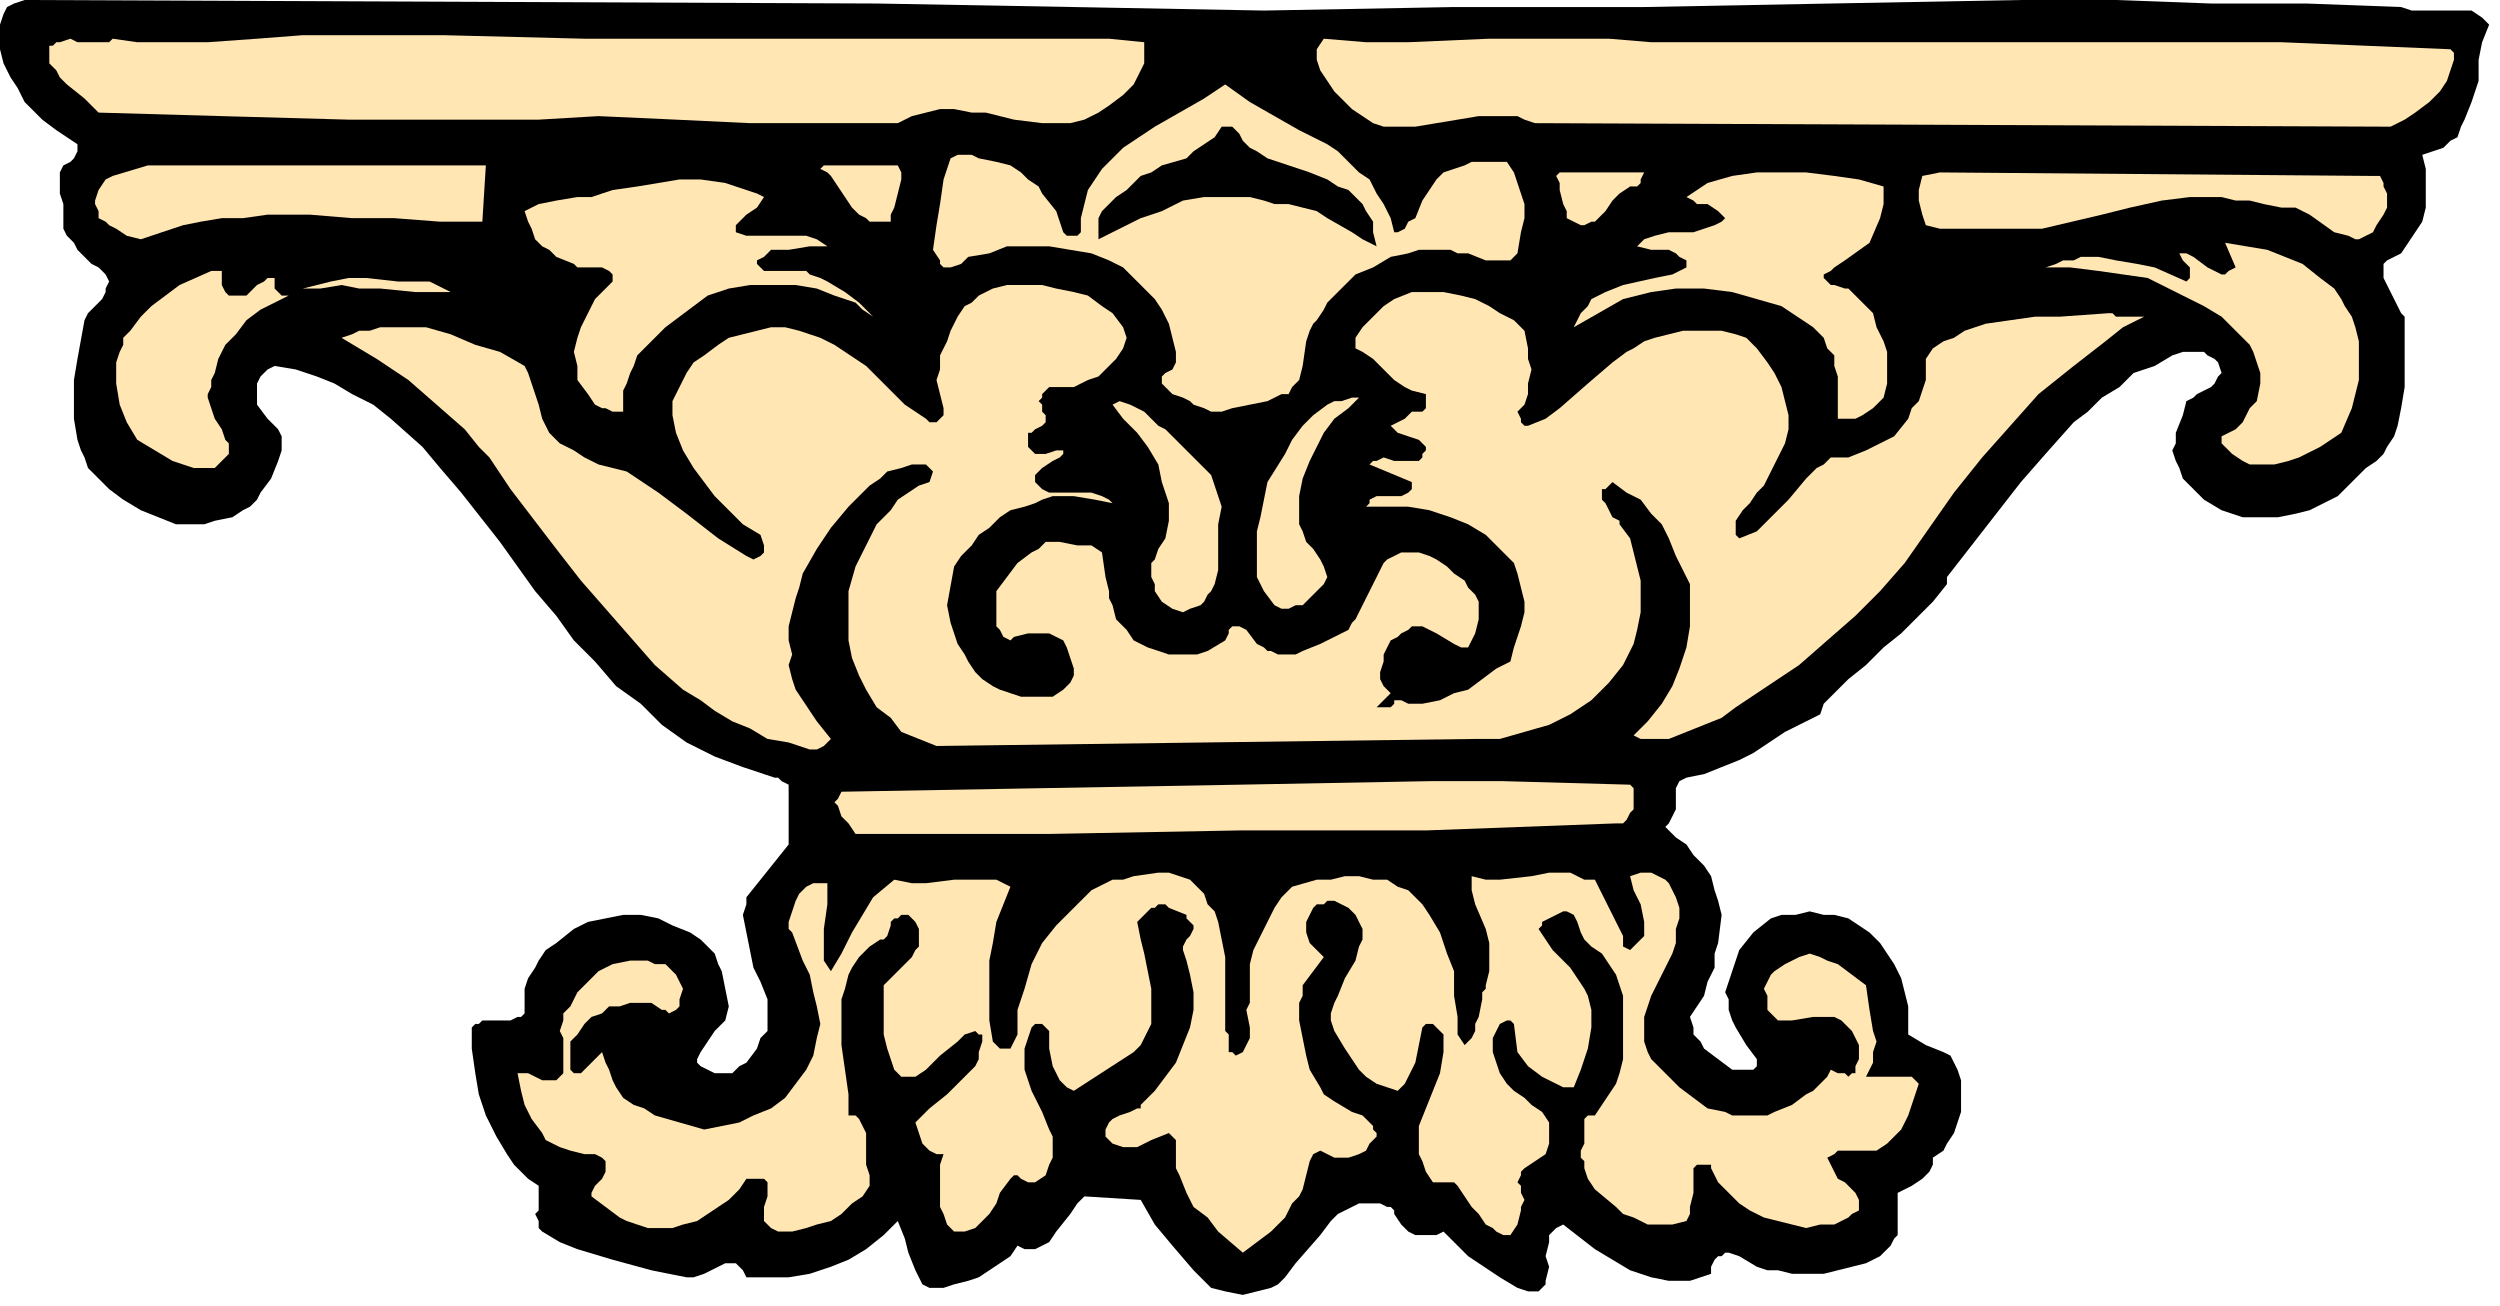 <?xml version="1.0" encoding="UTF-8" standalone="no"?>
<svg
   xmlns:dc="http://purl.org/dc/elements/1.1/"
   xmlns:cc="http://creativecommons.org/ns#"
   xmlns:rdf="http://www.w3.org/1999/02/22-rdf-syntax-ns#"
   xmlns:svg="http://www.w3.org/2000/svg"
   xmlns="http://www.w3.org/2000/svg"
   xmlns:sodipodi="http://sodipodi.sourceforge.net/DTD/sodipodi-0.dtd"
   xmlns:inkscape="http://www.inkscape.org/namespaces/inkscape"
   version="1.0"
   width="150.283mm"
   height="78.493mm"
   id="svg46"
   sodipodi:docname="AG000253.WMF">
  <sodipodi:namedview
     pagecolor="#ffffff"
     bordercolor="#666666"
     borderopacity="1"
     objecttolerance="10"
     gridtolerance="10"
     guidetolerance="10"
     inkscape:pageopacity="0"
     inkscape:pageshadow="2"
     inkscape:window-width="640"
     inkscape:window-height="480"
     id="namedview48" />
  <defs
     id="defs6">
    <clipPath
       clipPathUnits="userSpaceOnUse"
       id="clipWmfPath1">
      <path
         d="M 0,0 L 567.933,0 L 567.933,296.6 L 0,296.6 z"
         id="path2" />
    </clipPath>
    <pattern
       id="WMFhbasepattern"
       patternUnits="userSpaceOnUse"
       width="6"
       height="6"
       x="0"
       y="0" />
  </defs>
  <path
     style="fill:#000000;fill-rule:nonzero;fill-opacity:1;stroke:none;"
     clip-path="url(#clipWmfPath1)"
     d="  M 199.177,0.799   L 243.971,1.599   L 287.166,2.398   L 330.361,1.599   L 373.556,1.599   L 415.951,0.799   L 459.146,0   L 480.744,0   L 502.341,0.799   L 523.938,0.799   L 545.536,1.599   L 547.936,2.398   L 550.335,2.398   L 555.935,2.398   L 559.134,2.398   L 561.534,2.398   L 563.934,3.997   L 564.734,4.797   L 565.534,5.596   L 563.934,9.594   L 563.134,13.591   L 563.134,18.388   L 561.534,23.184   L 559.934,27.182   L 559.134,28.781   L 558.334,31.179   L 556.735,31.978   L 555.135,33.577   L 552.735,34.377   L 550.335,35.176   L 551.135,38.374   L 551.135,41.572   L 551.135,43.97   L 551.135,47.168   L 550.335,50.366   L 548.736,52.764   L 547.136,55.163   L 545.536,57.561   L 543.936,58.361   L 542.336,59.16   L 541.536,59.96   L 541.536,60.759   L 541.536,62.358   L 541.536,63.157   L 542.336,64.756   L 544.736,69.553   L 545.536,71.152   L 546.336,71.951   L 546.336,73.55   L 546.336,78.347   L 546.336,82.344   L 546.336,87.941   L 545.536,92.737   L 544.736,96.735   L 543.936,99.133   L 542.336,101.532   L 541.536,103.13   L 539.937,104.729   L 537.537,106.328   L 535.937,107.927   L 533.537,110.326   L 531.138,112.724   L 527.938,114.323   L 524.738,115.922   L 521.539,116.721   L 517.539,117.521   L 513.54,117.521   L 509.54,117.521   L 504.741,115.922   L 500.741,113.523   L 499.141,111.925   L 497.542,110.326   L 495.942,108.727   L 495.142,106.328   L 494.342,104.729   L 493.542,102.331   L 494.342,100.732   L 494.342,98.334   L 495.942,94.336   L 496.742,91.139   L 498.341,90.339   L 499.141,89.54   L 502.341,87.941   L 503.141,87.141   L 503.941,85.542   L 504.741,84.743   L 504.741,84.743   L 503.941,82.344   L 503.141,81.545   L 501.541,80.746   L 500.741,79.946   L 499.141,79.946   L 495.942,79.946   L 493.542,80.746   L 489.543,83.144   L 484.743,84.743   L 481.543,87.941   L 477.544,90.339   L 474.344,93.537   L 471.145,95.935   L 464.745,103.13   L 459.146,109.526   L 453.547,116.721   L 442.348,131.112   L 442.348,132.711   L 439.148,136.708   L 435.149,140.705   L 431.949,143.903   L 427.95,147.101   L 423.95,151.098   L 419.951,154.296   L 418.351,155.895   L 415.951,158.293   L 414.351,159.892   L 413.551,162.291   L 405.552,166.288   L 398.353,171.085   L 395.154,172.684   L 391.154,174.282   L 387.155,175.881   L 383.155,176.681   L 381.555,177.48   L 380.755,179.079   L 380.755,180.678   L 380.755,182.277   L 380.755,183.876   L 379.955,185.475   L 379.155,187.074   L 378.356,187.873   L 380.755,190.272   L 383.155,191.871   L 384.755,194.269   L 387.155,196.667   L 388.754,199.066   L 389.554,202.264   L 390.354,204.662   L 391.154,207.86   L 390.354,214.256   L 389.554,216.654   L 389.554,219.852   L 387.954,223.05   L 387.155,226.247   L 385.555,228.646   L 383.955,231.044   L 384.755,233.443   L 384.755,235.042   L 386.355,236.64   L 387.155,238.239   L 390.354,240.638   L 393.554,243.036   L 395.154,243.036   L 396.753,243.036   L 397.553,243.036   L 398.353,243.036   L 399.153,242.237   L 399.153,240.638   L 396.753,237.44   L 394.354,233.443   L 393.554,231.844   L 392.754,229.445   L 392.754,227.047   L 391.954,225.448   L 392.754,223.05   L 393.554,220.651   L 394.354,218.253   L 395.154,215.854   L 398.353,211.857   L 402.353,208.659   L 404.752,207.86   L 407.952,207.86   L 411.152,207.06   L 414.351,207.86   L 416.751,207.86   L 419.951,208.659   L 422.35,210.258   L 424.75,211.857   L 427.15,214.256   L 428.75,216.654   L 430.349,219.052   L 431.949,222.25   L 432.749,225.448   L 433.549,228.646   L 433.549,231.844   L 433.549,235.042   L 437.549,237.44   L 441.548,239.039   L 443.148,239.838   L 443.948,241.437   L 444.748,243.036   L 445.548,245.435   L 445.548,250.231   L 445.548,252.63   L 444.748,255.028   L 443.948,257.426   L 442.348,259.825   L 441.548,261.424   L 439.148,263.023   L 439.148,264.622   L 438.349,266.22   L 437.549,267.02   L 436.749,267.819   L 434.349,269.418   L 431.149,271.017   L 431.149,277.413   L 431.149,280.611   L 430.349,281.41   L 429.55,283.009   L 427.15,285.408   L 423.95,287.006   L 420.751,287.806   L 417.551,288.605   L 414.351,289.405   L 410.352,289.405   L 407.152,289.405   L 403.953,288.605   L 403.153,288.605   L 401.553,288.605   L 399.153,287.806   L 395.154,285.408   L 392.754,284.608   L 391.954,284.608   L 391.154,285.408   L 390.354,285.408   L 389.554,286.207   L 388.754,287.806   L 388.754,289.405   L 386.355,290.204   L 383.955,291.004   L 381.555,291.004   L 379.155,291.004   L 375.156,290.204   L 370.357,288.605   L 366.357,286.207   L 362.357,283.809   L 355.158,278.212   L 353.558,279.012   L 352.759,279.811   L 351.959,280.611   L 351.959,282.21   L 351.159,285.408   L 351.959,287.806   L 351.159,291.004   L 351.159,291.803   L 350.359,292.603   L 349.559,293.402   L 348.759,293.402   L 347.159,293.402   L 344.76,292.603   L 340.76,290.204   L 335.961,287.006   L 333.561,285.408   L 331.961,283.809   L 329.561,281.41   L 327.962,279.811   L 326.362,280.611   L 323.962,280.611   L 321.562,280.611   L 319.962,279.811   L 319.163,279.012   L 318.363,278.212   L 316.763,275.814   L 316.763,275.015   L 315.963,274.215   L 315.163,274.215   L 313.563,273.416   L 311.163,273.416   L 308.764,273.416   L 307.164,274.215   L 305.564,275.015   L 303.964,275.814   L 302.365,277.413   L 299.965,280.611   L 294.365,287.006   L 291.966,290.204   L 290.366,291.803   L 290.366,291.803   L 288.766,292.603   L 285.566,293.402   L 282.367,294.202   L 278.367,293.402   L 275.168,292.603   L 271.168,288.605   L 266.369,283.009   L 262.369,278.212   L 259.17,272.616   L 246.371,271.817   L 244.771,273.416   L 243.171,275.814   L 239.972,279.811   L 238.372,282.21   L 236.772,283.009   L 235.172,283.809   L 234.372,283.809   L 232.773,283.809   L 231.173,283.009   L 229.573,285.408   L 227.173,287.006   L 224.774,288.605   L 222.374,290.204   L 219.974,291.004   L 216.775,291.803   L 214.375,292.603   L 211.175,292.603   L 209.575,291.803   L 207.976,288.605   L 206.376,284.608   L 205.576,281.41   L 203.976,277.413   L 200.776,280.611   L 196.777,283.809   L 192.777,286.207   L 188.778,287.806   L 183.978,289.405   L 179.179,290.204   L 174.38,290.204   L 169.58,290.204   L 168.78,288.605   L 167.98,287.806   L 167.18,287.006   L 166.38,287.006   L 164.781,287.006   L 163.181,287.806   L 159.981,289.405   L 157.582,290.204   L 157.582,290.204   L 155.982,290.204   L 147.983,288.605   L 139.184,286.207   L 131.185,283.809   L 127.185,282.21   L 123.186,279.811   L 122.386,279.012   L 122.386,277.413   L 121.586,275.814   L 122.386,275.015   L 122.386,271.817   L 122.386,271.017   L 122.386,269.418   L 119.986,267.819   L 118.386,266.22   L 116.786,264.622   L 115.186,262.223   L 112.787,258.226   L 110.387,253.429   L 108.787,248.632   L 107.987,243.836   L 107.187,238.239   L 107.187,233.443   L 107.987,232.643   L 108.787,232.643   L 109.587,231.844   L 110.387,231.844   L 111.987,231.844   L 114.387,231.844   L 115.986,231.844   L 117.586,231.044   L 118.386,231.044   L 119.186,230.245   L 119.186,228.646   L 119.186,227.047   L 119.186,224.649   L 119.986,222.25   L 121.586,219.852   L 122.386,218.253   L 123.985,215.854   L 126.385,214.256   L 130.385,211.058   L 133.584,209.459   L 137.584,208.659   L 141.583,207.86   L 145.583,207.86   L 149.582,208.659   L 152.782,210.258   L 156.782,211.857   L 159.181,213.456   L 160.781,215.055   L 162.381,216.654   L 163.181,219.052   L 163.981,220.651   L 164.781,224.649   L 165.581,228.646   L 164.781,231.844   L 162.381,234.242   L 159.181,239.039   L 158.381,240.638   L 158.381,241.437   L 159.181,242.237   L 159.181,242.237   L 160.781,243.036   L 162.381,243.836   L 164.781,243.836   L 166.38,243.836   L 167.98,242.237   L 169.58,241.437   L 171.98,238.239   L 172.78,235.841   L 174.38,234.242   L 174.38,232.643   L 174.38,231.044   L 174.38,227.047   L 172.78,223.05   L 171.18,219.852   L 170.38,215.854   L 169.58,211.857   L 168.78,207.86   L 169.58,205.461   L 169.58,203.863   L 179.179,191.871   L 179.179,189.472   L 179.179,187.873   L 179.179,183.077   L 179.179,180.678   L 179.179,178.28   L 177.579,177.48   L 176.779,176.681   L 175.979,176.681   L 168.78,174.282   L 162.381,171.884   L 159.181,170.285   L 155.982,168.686   L 150.382,164.689   L 145.583,159.892   L 139.984,155.895   L 135.184,150.299   L 130.385,145.502   L 126.385,139.906   L 121.586,134.309   L 113.587,123.117   L 104.788,111.925   L 99.988,106.328   L 95.989,101.532   L 88.79,95.136   L 84.79,91.938   L 79.991,89.54   L 75.991,87.141   L 71.992,85.542   L 67.192,83.943   L 62.393,83.144   L 60.793,83.943   L 59.993,84.743   L 59.193,85.542   L 58.393,87.141   L 58.393,89.54   L 58.393,91.938   L 60.793,95.136   L 61.593,95.935   L 63.193,97.534   L 63.992,99.133   L 63.992,100.732   L 63.992,102.331   L 63.193,104.729   L 61.593,108.727   L 59.193,111.925   L 58.393,113.523   L 56.793,115.122   L 55.194,115.922   L 52.794,117.521   L 48.794,118.32   L 46.395,119.12   L 44.795,119.12   L 42.395,119.12   L 39.995,119.12   L 35.996,117.521   L 31.996,115.922   L 27.997,113.523   L 24.797,111.125   L 21.597,107.927   L 19.998,106.328   L 19.198,103.93   L 18.398,102.331   L 17.598,99.933   L 16.798,95.136   L 16.798,91.139   L 16.798,86.342   L 17.598,81.545   L 19.198,72.751   L 19.998,71.152   L 20.798,70.353   L 23.197,67.954   L 23.997,66.355   L 23.997,65.556   L 24.797,63.957   L 23.997,62.358   L 22.397,60.759   L 20.798,59.96   L 19.198,58.361   L 17.598,56.762   L 16.798,55.163   L 15.198,53.564   L 14.398,51.965   L 14.398,49.567   L 14.398,47.968   L 14.398,46.369   L 13.598,43.97   L 13.598,42.371   L 13.598,40.773   L 13.598,39.174   L 14.398,37.575   L 15.998,36.775   L 16.798,35.976   L 17.598,34.377   L 17.598,32.778   L 15.198,31.179   L 12.798,29.58   L 9.599,27.182   L 7.999,25.583   L 5.599,23.184   L 4,19.987   L 2.4,17.588   L 0.8,14.39   L 0,11.192   L 0,7.195   L 0,5.596   L 0.8,3.198   L 1.6,1.599   L 3.2,0.799   L 5.599,0   L 199.177,0.799  z "
     id="path8" />
  <path
     style="fill:#ffe6b3;fill-rule:nonzero;fill-opacity:1;stroke:none;"
     clip-path="url(#clipWmfPath1)"
     d="  M 195.177,8.794   L 203.176,8.794   L 211.175,8.794   L 227.173,8.794   L 243.971,8.794   L 251.97,8.794   L 259.969,9.594   L 259.969,11.192   L 259.969,12.791   L 259.969,14.39   L 259.17,15.989   L 258.37,17.588   L 257.57,19.187   L 255.17,21.585   L 251.97,23.984   L 249.571,25.583   L 246.371,27.182   L 243.171,27.981   L 239.972,27.981   L 236.772,27.981   L 230.373,27.182   L 223.974,25.583   L 220.774,25.583   L 216.775,24.783   L 213.575,24.783   L 210.375,25.583   L 207.176,26.382   L 203.976,27.981   L 195.177,27.981   L 187.178,27.981   L 170.38,27.981   L 153.582,27.182   L 135.984,26.382   L 122.386,27.182   L 107.987,27.182   L 93.589,27.182   L 79.191,27.182   L 50.394,26.382   L 22.397,25.583   L 20.798,23.984   L 19.198,22.385   L 15.198,19.187   L 13.598,17.588   L 12.798,15.989   L 11.199,14.39   L 11.199,11.992   L 11.199,10.393   L 11.999,10.393   L 12.798,9.594   L 13.598,9.594   L 15.998,8.794   L 17.598,9.594   L 21.597,9.594   L 23.997,9.594   L 23.997,9.594   L 24.797,9.594   L 25.597,8.794   L 31.196,9.594   L 35.996,9.594   L 41.595,9.594   L 47.194,9.594   L 58.393,8.794   L 68.792,7.995   L 100.788,7.995   L 132.784,8.794   L 163.181,8.794   L 195.177,8.794  z "
     id="path10" />
  <path
     style="fill:#ffe6b3;fill-rule:nonzero;fill-opacity:1;stroke:none;"
     clip-path="url(#clipWmfPath1)"
     d="  M 480.744,9.594   L 499.141,9.594   L 518.339,9.594   L 537.537,10.393   L 556.735,11.192   L 557.535,11.992   L 557.535,13.591   L 556.735,15.989   L 555.935,18.388   L 554.335,20.786   L 551.935,23.184   L 548.736,25.583   L 546.336,27.182   L 543.136,28.781   L 348.759,27.981   L 346.359,27.182   L 344.76,26.382   L 342.36,26.382   L 339.96,26.382   L 335.961,26.382   L 331.161,27.182   L 326.362,27.981   L 321.562,28.781   L 316.763,28.781   L 314.363,28.781   L 311.963,27.981   L 307.164,24.783   L 304.764,22.385   L 303.164,20.786   L 301.565,18.388   L 299.965,15.989   L 299.165,13.591   L 299.165,11.992   L 299.165,11.192   L 300.765,8.794   L 310.364,9.594   L 319.962,9.594   L 338.36,8.794   L 347.159,8.794   L 356.758,8.794   L 365.557,8.794   L 375.156,9.594   L 480.744,9.594  z "
     id="path12" />
  <path
     style="fill:#ffe6b3;fill-rule:nonzero;fill-opacity:1;stroke:none;"
     clip-path="url(#clipWmfPath1)"
     d="  M 316.763,52.764   L 317.563,52.764   L 319.163,51.965   L 319.962,50.366   L 321.562,49.567   L 323.162,45.569   L 324.762,43.171   L 326.362,40.773   L 327.962,39.174   L 330.361,38.374   L 332.761,37.575   L 334.361,36.775   L 336.76,36.775   L 339.16,36.775   L 342.36,36.775   L 343.96,39.174   L 344.76,41.572   L 345.559,43.97   L 346.359,46.369   L 346.359,49.567   L 345.559,52.764   L 344.76,57.561   L 343.16,59.16   L 341.56,59.16   L 339.16,59.16   L 337.56,59.16   L 333.561,57.561   L 331.161,57.561   L 329.561,56.762   L 324.762,56.762   L 322.362,56.762   L 319.962,57.561   L 315.963,58.361   L 311.963,60.759   L 307.964,62.358   L 304.764,65.556   L 301.565,68.754   L 300.765,70.353   L 299.165,72.751   L 298.365,73.55   L 297.565,75.149   L 296.765,77.548   L 295.965,83.144   L 295.165,86.342   L 294.365,87.141   L 293.566,87.941   L 292.766,89.54   L 291.166,89.54   L 289.566,90.339   L 287.966,91.139   L 283.967,91.938   L 279.967,92.737   L 277.567,93.537   L 275.168,93.537   L 273.568,92.737   L 271.168,91.938   L 270.368,91.139   L 268.768,90.339   L 266.369,89.54   L 264.769,87.941   L 263.969,87.141   L 263.969,85.542   L 264.769,84.743   L 266.369,83.943   L 267.169,82.344   L 267.169,79.946   L 266.369,76.748   L 265.569,73.55   L 263.969,70.353   L 262.369,67.954   L 259.969,65.556   L 257.57,63.157   L 255.17,60.759   L 251.97,59.16   L 247.971,57.561   L 243.171,56.762   L 238.372,55.962   L 233.573,55.962   L 228.773,55.962   L 224.774,57.561   L 219.974,58.361   L 218.374,59.96   L 215.975,60.759   L 215.175,60.759   L 214.375,60.759   L 213.575,59.96   L 213.575,59.16   L 211.975,56.762   L 212.775,51.165   L 213.575,46.369   L 214.375,40.773   L 215.975,35.976   L 217.574,35.176   L 219.174,35.176   L 220.774,35.176   L 222.374,35.976   L 226.373,36.775   L 229.573,37.575   L 231.973,39.174   L 233.573,40.773   L 235.972,42.371   L 236.772,43.97   L 239.972,47.968   L 241.572,52.764   L 242.372,53.564   L 243.171,53.564   L 244.771,53.564   L 245.571,52.764   L 245.571,49.567   L 246.371,46.369   L 247.171,43.171   L 248.771,40.773   L 250.371,38.374   L 252.77,35.976   L 255.17,33.577   L 257.57,31.978   L 262.369,28.781   L 267.969,25.583   L 273.568,22.385   L 278.367,19.187   L 283.967,23.184   L 289.566,26.382   L 295.165,29.58   L 301.565,32.778   L 303.964,34.377   L 306.364,36.775   L 308.764,39.174   L 311.163,40.773   L 312.763,43.97   L 314.363,46.369   L 315.963,49.567   L 316.763,52.764  z "
     id="path14" />
  <path
     style="fill:#000000;fill-rule:nonzero;fill-opacity:1;stroke:none;"
     clip-path="url(#clipWmfPath1)"
     d="  M 283.967,33.577   L 285.566,34.377   L 287.966,35.976   L 292.766,37.575   L 297.565,39.174   L 301.565,40.773   L 303.964,42.371   L 306.364,43.171   L 307.964,44.77   L 309.564,46.369   L 310.364,47.968   L 311.963,50.366   L 311.963,52.764   L 312.763,55.962   L 309.564,54.363   L 307.164,52.764   L 301.565,49.567   L 299.165,47.968   L 295.965,47.168   L 292.766,46.369   L 291.166,46.369   L 289.566,46.369   L 287.166,45.569   L 283.967,44.77   L 281.567,44.77   L 279.167,44.77   L 273.568,44.77   L 268.768,45.569   L 263.969,47.968   L 259.17,49.567   L 254.37,51.965   L 249.571,54.363   L 249.571,53.564   L 249.571,51.965   L 249.571,51.165   L 249.571,49.567   L 250.371,47.968   L 251.97,46.369   L 253.57,44.77   L 255.97,43.171   L 259.17,39.973   L 261.569,39.174   L 263.969,37.575   L 269.568,35.976   L 271.168,34.377   L 273.568,32.778   L 275.968,31.179   L 277.567,28.781   L 279.167,28.781   L 279.967,28.781   L 280.767,29.58   L 281.567,30.38   L 282.367,31.978   L 283.167,32.778   L 283.967,33.577  z "
     id="path16" />
  <path
     style="fill:#ffe6b3;fill-rule:nonzero;fill-opacity:1;stroke:none;"
     clip-path="url(#clipWmfPath1)"
     d="  M 109.587,50.366   L 99.988,50.366   L 89.589,49.567   L 79.991,49.567   L 70.392,48.767   L 60.793,48.767   L 55.194,49.567   L 50.394,49.567   L 45.595,50.366   L 41.595,51.165   L 36.796,52.764   L 31.996,54.363   L 28.797,53.564   L 26.397,51.965   L 24.797,51.165   L 23.997,50.366   L 22.397,49.567   L 22.397,47.968   L 21.597,46.369   L 21.597,45.569   L 22.397,43.171   L 23.997,40.773   L 25.597,39.973   L 33.596,37.575   L 110.387,37.575   L 109.587,50.366  z "
     id="path18" />
  <path
     style="fill:#ffe6b3;fill-rule:nonzero;fill-opacity:1;stroke:none;"
     clip-path="url(#clipWmfPath1)"
     d="  M 203.976,37.575   L 204.776,39.174   L 204.776,40.773   L 203.976,43.97   L 203.176,47.168   L 202.376,48.767   L 202.376,50.366   L 200.776,50.366   L 199.977,50.366   L 198.377,50.366   L 197.577,50.366   L 196.777,49.567   L 195.177,48.767   L 193.577,47.168   L 190.378,42.371   L 188.778,39.973   L 187.978,39.174   L 186.378,38.374   L 187.178,37.575   L 203.976,37.575  z "
     id="path20" />
  <path
     style="fill:#ffe6b3;fill-rule:nonzero;fill-opacity:1;stroke:none;"
     clip-path="url(#clipWmfPath1)"
     d="  M 427.95,42.371   L 427.95,43.97   L 427.95,46.369   L 427.15,49.567   L 424.75,55.163   L 419.151,59.16   L 416.751,60.759   L 415.951,61.558   L 414.351,62.358   L 414.351,63.157   L 415.151,63.957   L 415.951,64.756   L 416.751,64.756   L 419.151,65.556   L 419.951,65.556   L 420.751,66.355   L 423.15,68.754   L 425.55,71.152   L 426.35,74.35   L 427.95,77.548   L 428.75,79.946   L 428.75,83.943   L 428.75,87.141   L 427.95,90.339   L 425.55,92.737   L 423.15,94.336   L 421.551,95.136   L 420.751,95.136   L 419.151,95.136   L 417.551,95.136   L 417.551,90.339   L 417.551,85.542   L 416.751,83.144   L 416.751,80.746   L 415.151,79.147   L 414.351,76.748   L 411.952,74.35   L 409.552,72.751   L 404.752,69.553   L 399.153,67.954   L 393.554,66.355   L 387.155,65.556   L 383.955,65.556   L 380.755,65.556   L 375.156,66.355   L 368.757,67.954   L 357.558,74.35   L 358.358,72.751   L 359.158,71.152   L 360.758,69.553   L 361.558,67.954   L 364.757,66.355   L 368.757,64.756   L 375.956,63.157   L 379.955,62.358   L 381.555,61.558   L 383.155,60.759   L 383.155,59.16   L 381.555,58.361   L 380.755,57.561   L 379.155,56.762   L 375.156,56.762   L 371.956,55.962   L 372.756,55.163   L 373.556,54.363   L 375.956,53.564   L 379.155,52.764   L 381.555,52.764   L 384.755,52.764   L 387.155,51.965   L 389.554,51.165   L 391.154,50.366   L 391.954,49.567   L 391.154,48.767   L 390.354,47.968   L 387.954,46.369   L 385.555,46.369   L 384.755,45.569   L 383.155,44.77   L 385.555,43.171   L 387.954,41.572   L 393.554,39.973   L 399.153,39.174   L 404.752,39.174   L 410.352,39.174   L 416.751,39.973   L 422.35,40.773   L 427.95,42.371  z "
     id="path22" />
  <path
     style="fill:#ffe6b3;fill-rule:nonzero;fill-opacity:1;stroke:none;"
     clip-path="url(#clipWmfPath1)"
     d="  M 539.137,39.973   L 540.737,39.973   L 541.536,41.572   L 541.536,42.371   L 542.336,43.97   L 542.336,44.77   L 542.336,46.369   L 542.336,47.168   L 541.536,48.767   L 539.937,51.165   L 539.137,52.764   L 537.537,53.564   L 535.937,54.363   L 535.137,54.363   L 533.537,53.564   L 530.338,52.764   L 524.738,48.767   L 523.139,47.968   L 521.539,47.168   L 519.939,47.168   L 519.139,47.168   L 518.339,47.168   L 514.34,46.369   L 511.14,45.569   L 507.94,45.569   L 504.741,44.77   L 497.542,44.77   L 491.142,45.569   L 483.943,47.168   L 477.544,48.767   L 463.946,51.965   L 457.546,51.965   L 451.147,51.965   L 443.948,51.965   L 440.748,51.965   L 437.549,51.165   L 436.749,48.767   L 435.949,45.569   L 435.949,43.171   L 436.749,39.973   L 440.748,39.174   L 539.137,39.973  z "
     id="path24" />
  <path
     style="fill:#ffe6b3;fill-rule:nonzero;fill-opacity:1;stroke:none;"
     clip-path="url(#clipWmfPath1)"
     d="  M 373.556,39.174   L 372.756,40.773   L 372.756,41.572   L 371.956,42.371   L 370.357,42.371   L 367.957,43.97   L 367.157,44.77   L 367.157,44.77   L 366.357,45.569   L 364.757,47.968   L 363.157,49.567   L 362.357,50.366   L 361.558,50.366   L 359.958,51.165   L 359.158,51.165   L 357.558,50.366   L 355.958,49.567   L 355.958,47.968   L 355.158,46.369   L 354.358,43.171   L 354.358,41.572   L 353.558,39.973   L 354.358,39.174   L 373.556,39.174  z "
     id="path26" />
  <path
     style="fill:#ffe6b3;fill-rule:nonzero;fill-opacity:1;stroke:none;"
     clip-path="url(#clipWmfPath1)"
     d="  M 173.58,44.77   L 171.98,47.168   L 169.58,48.767   L 167.98,50.366   L 167.18,51.165   L 167.18,51.965   L 167.18,52.764   L 169.58,53.564   L 171.98,53.564   L 177.579,53.564   L 180.779,53.564   L 183.179,53.564   L 185.578,54.363   L 187.978,55.962   L 183.978,55.962   L 179.179,56.762   L 176.779,56.762   L 175.179,56.762   L 173.58,58.361   L 171.98,59.16   L 171.98,59.96   L 172.78,60.759   L 173.58,61.558   L 175.179,61.558   L 177.579,61.558   L 180.779,61.558   L 182.379,61.558   L 183.179,61.558   L 183.978,62.358   L 186.378,63.157   L 187.978,63.957   L 191.977,66.355   L 195.177,68.754   L 198.377,71.951   L 195.977,70.353   L 194.377,68.754   L 189.578,67.155   L 185.578,65.556   L 180.779,64.756   L 175.179,64.756   L 170.38,64.756   L 165.581,65.556   L 160.781,67.155   L 157.582,69.553   L 154.382,71.951   L 151.182,74.35   L 147.983,77.548   L 144.783,80.746   L 143.983,83.144   L 143.183,84.743   L 142.383,87.141   L 141.583,88.74   L 141.583,91.139   L 141.583,93.537   L 139.184,93.537   L 137.584,92.737   L 136.784,92.737   L 135.184,91.938   L 133.584,89.54   L 131.185,86.342   L 131.185,83.144   L 130.385,79.946   L 131.185,76.748   L 131.985,74.35   L 133.584,71.152   L 135.184,67.954   L 137.584,65.556   L 139.184,63.957   L 139.184,62.358   L 138.384,61.558   L 136.784,60.759   L 135.984,60.759   L 132.784,60.759   L 131.185,60.759   L 131.185,60.759   L 130.385,59.96   L 126.385,58.361   L 124.785,56.762   L 123.186,55.962   L 121.586,54.363   L 120.786,51.965   L 119.986,50.366   L 119.186,47.968   L 120.786,47.168   L 122.386,46.369   L 126.385,45.569   L 131.185,44.77   L 134.384,44.77   L 139.184,43.171   L 144.783,42.371   L 149.582,41.572   L 154.382,40.773   L 159.181,40.773   L 164.781,41.572   L 167.18,42.371   L 169.58,43.171   L 171.98,43.97   L 173.58,44.77  z "
     id="path28" />
  <path
     style="fill:#ffe6b3;fill-rule:nonzero;fill-opacity:1;stroke:none;"
     clip-path="url(#clipWmfPath1)"
     d="  M 535.137,74.35   L 535.937,77.548   L 535.937,79.946   L 535.937,83.144   L 535.937,86.342   L 535.137,89.54   L 534.337,92.737   L 531.938,98.334   L 527.138,101.532   L 522.339,103.93   L 519.939,104.729   L 516.739,105.529   L 514.34,105.529   L 511.14,105.529   L 509.54,104.729   L 507.14,103.13   L 506.341,102.331   L 505.541,101.532   L 504.741,100.732   L 504.741,99.133   L 507.94,97.534   L 509.54,95.935   L 510.34,94.336   L 511.14,92.737   L 512.74,91.139   L 513.54,87.141   L 513.54,84.743   L 512.74,82.344   L 511.94,79.946   L 511.14,78.347   L 509.54,76.748   L 507.94,75.149   L 506.341,73.55   L 504.741,71.951   L 500.741,69.553   L 495.942,67.155   L 487.943,63.157   L 476.744,61.558   L 470.345,60.759   L 464.745,60.759   L 467.145,59.96   L 468.745,59.16   L 471.145,59.16   L 472.745,58.361   L 476.744,58.361   L 480.744,59.16   L 485.543,59.96   L 489.543,60.759   L 496.742,63.957   L 497.542,63.157   L 497.542,62.358   L 497.542,61.558   L 497.542,60.759   L 496.742,59.96   L 495.942,59.16   L 495.142,57.561   L 495.942,57.561   L 496.742,57.561   L 498.341,58.361   L 501.541,60.759   L 503.141,61.558   L 504.741,62.358   L 505.541,62.358   L 506.341,61.558   L 507.94,60.759   L 505.541,55.163   L 510.34,55.962   L 515.14,56.762   L 519.139,58.361   L 523.139,59.96   L 527.138,63.157   L 530.338,65.556   L 531.938,67.954   L 532.737,69.553   L 534.337,71.951   L 535.137,74.35  z "
     id="path30" />
  <path
     style="fill:#ffe6b3;fill-rule:nonzero;fill-opacity:1;stroke:none;"
     clip-path="url(#clipWmfPath1)"
     d="  M 50.394,61.558   L 50.394,63.157   L 50.394,64.756   L 51.194,66.355   L 51.994,67.155   L 52.794,67.155   L 54.394,67.155   L 55.993,67.155   L 56.793,66.355   L 57.593,65.556   L 58.393,64.756   L 59.993,63.957   L 60.793,63.157   L 62.393,63.157   L 62.393,64.756   L 62.393,65.556   L 63.193,66.355   L 63.992,67.155   L 65.592,67.155   L 62.393,68.754   L 59.193,70.353   L 55.993,72.751   L 53.594,75.949   L 51.194,78.347   L 49.594,81.545   L 48.794,84.743   L 47.994,86.342   L 47.994,87.941   L 47.194,89.54   L 47.194,90.339   L 47.994,92.737   L 48.794,95.136   L 50.394,97.534   L 51.194,99.933   L 51.994,100.732   L 51.994,101.532   L 51.994,103.13   L 51.194,103.93   L 48.794,106.328   L 46.395,106.328   L 43.995,106.328   L 41.595,105.529   L 39.195,104.729   L 35.196,102.331   L 31.196,99.933   L 28.797,95.935   L 27.197,91.938   L 26.397,87.141   L 26.397,84.743   L 26.397,82.344   L 27.197,79.946   L 27.997,78.347   L 27.997,76.748   L 29.597,75.149   L 31.996,71.951   L 34.396,69.553   L 37.596,67.155   L 40.795,64.756   L 47.994,61.558   L 50.394,61.558  z "
     id="path32" />
  <path
     style="fill:#ffe6b3;fill-rule:nonzero;fill-opacity:1;stroke:none;"
     clip-path="url(#clipWmfPath1)"
     d="  M 102.388,66.355   L 98.388,66.355   L 94.389,66.355   L 86.39,65.556   L 81.59,65.556   L 77.591,64.756   L 72.791,65.556   L 68.792,65.556   L 71.992,64.756   L 75.191,63.957   L 79.191,63.157   L 83.19,63.157   L 90.389,63.957   L 97.589,63.957   L 102.388,66.355  z "
     id="path34" />
  <path
     style="fill:#ffe6b3;fill-rule:nonzero;fill-opacity:1;stroke:none;"
     clip-path="url(#clipWmfPath1)"
     d="  M 255.97,76.748   L 255.17,79.147   L 253.57,81.545   L 251.171,83.943   L 249.571,85.542   L 247.171,86.342   L 243.971,87.941   L 241.572,87.941   L 238.372,87.941   L 237.572,88.74   L 236.772,89.54   L 236.772,90.339   L 235.972,91.139   L 236.772,91.938   L 236.772,93.537   L 237.572,94.336   L 237.572,95.935   L 236.772,96.735   L 235.172,97.534   L 234.372,98.334   L 233.573,98.334   L 233.573,99.933   L 233.573,101.532   L 234.372,102.331   L 235.172,103.13   L 235.972,103.13   L 237.572,103.13   L 239.972,102.331   L 241.572,102.331   L 241.572,103.13   L 240.772,103.93   L 239.172,104.729   L 236.772,106.328   L 235.972,107.128   L 235.172,107.927   L 235.172,109.526   L 235.972,110.326   L 236.772,111.125   L 238.372,111.925   L 239.172,111.925   L 239.972,111.925   L 243.171,111.925   L 245.571,111.925   L 247.971,111.925   L 250.371,112.724   L 251.97,113.523   L 252.77,114.323   L 248.771,113.523   L 243.971,112.724   L 241.572,112.724   L 239.172,112.724   L 236.772,113.523   L 235.172,114.323   L 232.773,115.122   L 229.573,115.922   L 227.173,117.521   L 224.774,119.919   L 222.374,121.518   L 220.774,123.916   L 218.374,126.315   L 216.775,128.713   L 215.175,137.507   L 215.975,141.505   L 217.574,146.301   L 219.174,148.7   L 219.974,150.299   L 221.574,152.697   L 223.174,154.296   L 225.574,155.895   L 227.173,156.694   L 229.573,157.494   L 231.973,158.293   L 234.372,158.293   L 236.772,158.293   L 239.172,158.293   L 241.572,156.694   L 242.372,155.895   L 243.171,155.095   L 243.971,153.496   L 243.971,151.898   L 243.171,149.499   L 242.372,147.101   L 241.572,145.502   L 239.972,144.702   L 238.372,143.903   L 236.772,143.903   L 233.573,143.903   L 230.373,144.702   L 229.573,145.502   L 227.973,144.702   L 227.173,143.103   L 226.373,142.304   L 226.373,140.705   L 226.373,137.507   L 226.373,134.309   L 228.773,131.112   L 231.173,127.914   L 234.372,125.515   L 235.972,124.716   L 237.572,123.117   L 240.772,123.117   L 244.771,123.916   L 247.971,123.916   L 250.371,125.515   L 251.171,131.112   L 251.97,134.309   L 251.97,135.908   L 252.77,137.507   L 253.57,140.705   L 255.97,143.103   L 257.57,145.502   L 259.17,146.301   L 260.769,147.101   L 263.169,147.9   L 265.569,148.7   L 267.169,148.7   L 269.568,148.7   L 271.968,148.7   L 274.368,147.9   L 278.367,145.502   L 279.167,143.903   L 279.167,143.103   L 279.967,142.304   L 280.767,142.304   L 280.767,142.304   L 281.567,142.304   L 283.167,143.103   L 285.566,146.301   L 287.166,147.101   L 287.966,147.9   L 288.766,147.9   L 290.366,148.7   L 292.766,148.7   L 294.365,148.7   L 295.965,147.9   L 299.965,146.301   L 303.164,144.702   L 304.764,143.903   L 306.364,143.103   L 307.164,141.505   L 307.964,140.705   L 309.564,137.507   L 311.163,134.309   L 312.763,131.112   L 314.363,127.914   L 315.163,127.114   L 316.763,126.315   L 318.363,125.515   L 319.962,125.515   L 322.362,125.515   L 324.762,126.315   L 326.362,127.114   L 328.761,128.713   L 330.361,130.312   L 332.761,131.911   L 333.561,133.51   L 335.161,135.109   L 335.961,136.708   L 335.961,138.307   L 335.961,139.906   L 335.961,140.705   L 335.161,143.903   L 333.561,147.101   L 332.761,147.101   L 331.961,147.101   L 330.361,146.301   L 326.362,143.903   L 324.762,143.103   L 323.162,142.304   L 320.762,142.304   L 319.962,143.103   L 318.363,143.903   L 317.563,144.702   L 315.963,145.502   L 314.363,148.7   L 314.363,150.299   L 313.563,152.697   L 313.563,154.296   L 314.363,155.895   L 315.963,157.494   L 312.763,160.692   L 313.563,160.692   L 315.163,160.692   L 315.963,160.692   L 316.763,159.892   L 316.763,159.093   L 318.363,159.093   L 319.962,159.892   L 323.162,159.892   L 327.162,159.093   L 330.361,157.494   L 333.561,156.694   L 336.76,154.296   L 339.96,151.898   L 343.16,150.299   L 343.96,147.101   L 344.76,144.702   L 345.559,142.304   L 346.359,139.106   L 346.359,136.708   L 345.559,133.51   L 344.76,130.312   L 343.96,127.914   L 342.36,126.315   L 340.76,124.716   L 337.56,121.518   L 333.561,119.12   L 329.561,117.521   L 324.762,115.922   L 319.962,115.122   L 315.163,115.122   L 310.364,115.122   L 311.163,114.323   L 311.163,113.523   L 312.763,112.724   L 314.363,112.724   L 316.763,112.724   L 318.363,112.724   L 319.962,111.925   L 320.762,111.125   L 320.762,110.326   L 320.762,109.526   L 311.163,105.529   L 311.963,104.729   L 312.763,104.729   L 314.363,103.93   L 316.763,104.729   L 319.163,104.729   L 320.762,104.729   L 322.362,104.729   L 323.162,103.93   L 323.162,103.13   L 323.962,102.331   L 323.962,101.532   L 323.162,100.732   L 322.362,99.933   L 319.962,99.133   L 317.563,98.334   L 315.963,96.735   L 317.563,95.935   L 319.163,95.136   L 320.762,93.537   L 321.562,93.537   L 322.362,93.537   L 323.162,93.537   L 323.962,92.737   L 323.962,91.938   L 323.962,90.339   L 323.962,89.54   L 320.762,88.74   L 319.163,87.941   L 316.763,86.342   L 315.163,84.743   L 311.963,81.545   L 309.564,79.946   L 307.964,79.147   L 307.964,76.748   L 309.564,74.35   L 311.163,72.751   L 312.763,71.152   L 314.363,69.553   L 316.763,67.954   L 320.762,66.355   L 324.762,66.355   L 327.962,66.355   L 331.961,67.155   L 335.161,67.954   L 338.36,69.553   L 340.76,71.152   L 343.96,72.751   L 346.359,75.149   L 347.159,79.147   L 347.159,81.545   L 347.959,83.943   L 347.159,87.141   L 347.159,89.54   L 346.359,91.938   L 344.76,93.537   L 345.559,95.136   L 345.559,95.935   L 346.359,96.735   L 347.159,96.735   L 351.159,95.136   L 354.358,92.737   L 360.758,87.141   L 366.357,82.344   L 369.557,79.946   L 371.156,79.147   L 373.556,77.548   L 375.956,76.748   L 379.155,75.949   L 382.355,75.149   L 385.555,75.149   L 387.954,75.149   L 391.154,75.149   L 394.354,75.949   L 396.753,76.748   L 399.153,79.147   L 401.553,82.344   L 403.153,84.743   L 404.752,87.941   L 405.552,91.139   L 406.352,94.336   L 406.352,97.534   L 405.552,100.732   L 403.153,105.529   L 400.753,110.326   L 399.153,111.925   L 397.553,114.323   L 395.954,115.922   L 394.354,118.32   L 394.354,119.12   L 394.354,120.719   L 394.354,121.518   L 395.154,122.318   L 399.153,120.719   L 401.553,118.32   L 403.953,115.922   L 406.352,113.523   L 410.352,108.727   L 412.752,106.328   L 414.351,105.529   L 415.951,103.93   L 419.951,103.93   L 423.95,102.331   L 427.15,100.732   L 430.349,99.133   L 433.549,95.136   L 434.349,92.737   L 435.949,91.139   L 436.749,88.74   L 437.549,86.342   L 437.549,83.943   L 437.549,81.545   L 439.148,79.147   L 441.548,77.548   L 443.948,76.748   L 446.348,75.149   L 448.747,74.35   L 451.147,73.55   L 456.746,72.751   L 462.346,71.951   L 467.945,71.951   L 479.144,71.152   L 479.944,71.152   L 480.744,71.951   L 483.143,71.951   L 484.743,71.951   L 485.543,71.951   L 487.143,71.951   L 482.343,74.35   L 478.344,77.548   L 471.145,83.144   L 463.146,89.54   L 456.746,96.735   L 450.347,103.93   L 443.948,111.925   L 438.349,119.919   L 432.749,127.914   L 427.15,134.309   L 421.551,139.906   L 415.151,145.502   L 408.752,151.098   L 401.553,155.895   L 394.354,160.692   L 391.154,163.09   L 387.155,164.689   L 379.155,167.887   L 375.156,167.887   L 372.756,167.887   L 371.156,167.087   L 374.356,163.889   L 377.556,159.892   L 379.955,155.895   L 381.555,151.898   L 383.155,147.101   L 383.955,142.304   L 383.955,137.507   L 383.955,132.711   L 380.755,126.315   L 379.155,122.318   L 377.556,119.12   L 375.156,116.721   L 372.756,113.523   L 369.557,111.925   L 366.357,109.526   L 365.557,110.326   L 364.757,111.125   L 363.957,111.125   L 363.957,111.925   L 363.957,113.523   L 364.757,114.323   L 366.357,117.521   L 367.957,118.32   L 367.957,119.12   L 370.357,122.318   L 371.156,125.515   L 371.956,128.713   L 372.756,131.911   L 372.756,135.908   L 372.756,139.106   L 371.956,143.103   L 371.156,146.301   L 368.757,151.098   L 365.557,155.095   L 361.558,159.093   L 356.758,162.291   L 351.959,164.689   L 346.359,166.288   L 340.76,167.887   L 335.161,167.887   L 212.775,169.486   L 208.775,167.887   L 204.776,166.288   L 202.376,163.09   L 199.177,160.692   L 196.777,156.694   L 195.177,153.496   L 193.577,149.499   L 192.777,145.502   L 192.777,143.103   L 192.777,139.906   L 192.777,136.708   L 192.777,134.309   L 194.377,128.713   L 196.777,123.916   L 199.177,119.12   L 202.376,115.922   L 203.976,113.523   L 206.376,111.925   L 208.775,110.326   L 211.175,109.526   L 211.975,107.128   L 211.175,106.328   L 210.375,105.529   L 208.775,105.529   L 207.176,105.529   L 204.776,106.328   L 201.576,107.128   L 199.977,108.727   L 197.577,110.326   L 192.777,115.122   L 188.778,119.919   L 185.578,124.716   L 182.379,130.312   L 181.579,133.51   L 180.779,135.908   L 179.979,139.106   L 179.179,142.304   L 179.179,145.502   L 179.979,148.7   L 179.179,151.098   L 179.979,154.296   L 180.779,156.694   L 182.379,159.093   L 183.978,161.491   L 185.578,163.889   L 188.778,167.887   L 187.978,168.686   L 187.178,169.486   L 185.578,170.285   L 183.978,170.285   L 181.579,169.486   L 179.179,168.686   L 174.38,167.887   L 170.38,165.488   L 166.38,163.889   L 162.381,161.491   L 159.181,159.093   L 155.182,156.694   L 148.783,151.098   L 143.183,144.702   L 137.584,138.307   L 131.985,131.911   L 126.385,124.716   L 115.986,111.125   L 111.187,103.93   L 108.787,101.532   L 105.588,97.534   L 99.188,91.938   L 92.789,86.342   L 85.59,81.545   L 81.59,79.147   L 77.591,76.748   L 79.991,75.949   L 81.59,75.149   L 83.99,75.149   L 86.39,74.35   L 91.189,74.35   L 96.789,74.35   L 102.388,75.949   L 107.987,78.347   L 113.587,79.946   L 119.186,83.144   L 119.986,84.743   L 120.786,87.141   L 121.586,89.54   L 122.386,91.938   L 123.186,95.136   L 124.785,98.334   L 127.185,100.732   L 130.385,102.331   L 132.784,103.93   L 135.984,105.529   L 139.184,106.328   L 142.383,107.128   L 149.582,111.925   L 155.982,116.721   L 163.181,122.318   L 169.58,126.315   L 171.18,127.114   L 172.78,126.315   L 173.58,125.515   L 173.58,123.916   L 172.78,121.518   L 168.78,119.12   L 165.581,115.922   L 162.381,112.724   L 159.981,109.526   L 157.582,106.328   L 155.182,102.331   L 153.582,98.334   L 152.782,94.336   L 152.782,91.139   L 154.382,87.941   L 155.982,84.743   L 157.582,82.344   L 159.981,80.746   L 163.181,78.347   L 165.581,76.748   L 168.78,75.949   L 171.98,75.149   L 175.179,74.35   L 178.379,74.35   L 181.579,75.149   L 183.978,75.949   L 186.378,76.748   L 189.578,78.347   L 191.977,79.946   L 196.777,83.144   L 200.776,87.141   L 205.576,91.938   L 210.375,95.136   L 211.175,95.935   L 211.975,95.935   L 212.775,95.935   L 213.575,95.136   L 213.575,95.136   L 214.375,94.336   L 214.375,93.537   L 214.375,92.737   L 213.575,89.54   L 212.775,86.342   L 213.575,83.943   L 213.575,80.746   L 215.175,77.548   L 215.975,75.149   L 217.574,71.951   L 219.174,69.553   L 220.774,68.754   L 222.374,67.155   L 225.574,65.556   L 228.773,64.756   L 232.773,64.756   L 236.772,64.756   L 239.972,65.556   L 243.971,66.355   L 247.171,67.155   L 250.371,69.553   L 252.77,71.152   L 255.17,74.35   L 255.97,76.748  z "
     id="path36" />
  <path
     style="fill:#ffe6b3;fill-rule:nonzero;fill-opacity:1;stroke:none;"
     clip-path="url(#clipWmfPath1)"
     d="  M 308.764,90.339   L 306.364,92.737   L 303.164,95.136   L 300.765,98.334   L 299.165,101.532   L 297.565,104.729   L 295.965,108.727   L 295.165,112.724   L 295.165,116.721   L 295.165,119.12   L 295.965,120.719   L 296.765,123.117   L 298.365,124.716   L 299.965,127.114   L 300.765,128.713   L 301.565,131.112   L 300.765,132.711   L 298.365,135.109   L 297.565,135.908   L 295.965,137.507   L 294.365,137.507   L 292.766,138.307   L 291.166,138.307   L 289.566,137.507   L 287.166,134.309   L 285.566,131.112   L 285.566,127.914   L 285.566,124.716   L 285.566,120.719   L 286.366,117.521   L 287.966,109.526   L 291.966,103.13   L 293.566,99.933   L 295.965,96.735   L 298.365,94.336   L 301.565,91.938   L 303.164,91.139   L 304.764,91.139   L 307.164,90.339   L 308.764,90.339  z "
     id="path38" />
  <path
     style="fill:#ffe6b3;fill-rule:nonzero;fill-opacity:1;stroke:none;"
     clip-path="url(#clipWmfPath1)"
     d="  M 277.567,115.122   L 276.768,119.12   L 276.768,122.318   L 276.768,126.315   L 276.768,129.513   L 275.968,132.711   L 275.168,134.309   L 274.368,135.109   L 273.568,136.708   L 272.768,137.507   L 270.368,138.307   L 268.768,139.106   L 266.369,138.307   L 263.969,136.708   L 262.369,134.309   L 262.369,132.711   L 261.569,131.112   L 261.569,130.312   L 261.569,128.713   L 261.569,127.914   L 262.369,127.114   L 263.169,124.716   L 264.769,122.318   L 265.569,118.32   L 265.569,115.922   L 265.569,114.323   L 264.769,111.925   L 263.969,109.526   L 263.169,105.529   L 260.769,101.532   L 258.37,98.334   L 255.17,95.136   L 252.77,91.938   L 254.37,91.139   L 256.77,91.938   L 258.37,92.737   L 259.969,93.537   L 263.169,96.735   L 264.769,97.534   L 266.369,99.133   L 269.568,102.331   L 273.568,106.328   L 275.168,107.927   L 275.968,110.326   L 276.768,112.724   L 277.567,115.122  z "
     id="path40" />
  <path
     style="fill:#ffe6b3;fill-rule:nonzero;fill-opacity:1;stroke:none;"
     clip-path="url(#clipWmfPath1)"
     d="  M 371.156,179.079   L 371.156,181.478   L 371.156,183.876   L 370.357,184.675   L 369.557,186.274   L 368.757,187.074   L 367.157,187.074   L 323.962,188.673   L 281.567,188.673   L 238.372,189.472   L 194.377,189.472   L 192.777,187.074   L 191.178,185.475   L 190.378,183.077   L 189.578,182.277   L 190.378,181.478   L 191.178,179.879   L 281.567,178.28   L 324.762,177.48   L 341.56,177.48   L 370.357,178.28   L 371.156,179.079  z "
     id="path42" />
  <path
     style="fill:#ffe6b3;fill-rule:nonzero;fill-opacity:1;stroke:none;"
     clip-path="url(#clipWmfPath1)"
     d="  M 271.968,201.464   L 273.568,203.063   L 274.368,205.461   L 275.968,207.06   L 276.768,209.459   L 277.567,213.456   L 278.367,217.453   L 278.367,221.451   L 278.367,225.448   L 278.367,234.242   L 279.167,235.042   L 279.167,235.042   L 279.167,237.44   L 279.167,239.039   L 279.967,239.039   L 280.767,239.838   L 282.367,239.039   L 283.167,237.44   L 283.967,235.841   L 283.967,233.443   L 283.167,229.445   L 283.967,227.846   L 283.967,227.047   L 283.967,226.247   L 283.967,222.25   L 283.967,219.052   L 284.767,215.854   L 286.366,212.657   L 287.966,209.459   L 289.566,206.261   L 291.166,203.863   L 293.566,201.464   L 299.165,199.865   L 302.365,199.865   L 305.564,199.066   L 308.764,199.066   L 311.963,199.865   L 315.163,199.865   L 317.563,201.464   L 319.962,202.264   L 321.562,203.863   L 323.162,205.461   L 324.762,207.86   L 327.162,211.857   L 328.761,216.654   L 330.361,220.651   L 330.361,226.247   L 331.161,231.044   L 331.161,235.042   L 332.761,237.44   L 334.361,235.841   L 335.161,234.242   L 335.161,232.643   L 335.961,231.044   L 336.76,227.047   L 336.76,225.448   L 337.56,224.649   L 337.56,223.849   L 338.36,220.651   L 338.36,217.453   L 338.36,214.256   L 337.56,211.058   L 335.161,205.461   L 334.361,202.264   L 334.361,201.464   L 334.361,199.066   L 337.56,199.865   L 340.76,199.865   L 347.959,199.066   L 351.959,198.266   L 355.158,198.266   L 356.758,198.266   L 358.358,199.066   L 359.958,199.865   L 362.357,199.865   L 366.357,207.86   L 367.957,211.058   L 368.757,212.657   L 368.757,213.456   L 368.757,215.055   L 370.357,215.854   L 371.156,215.055   L 371.956,214.256   L 373.556,212.657   L 373.556,211.058   L 373.556,209.459   L 372.756,205.461   L 371.156,202.264   L 370.357,199.066   L 372.756,198.266   L 375.156,198.266   L 376.756,199.066   L 378.356,199.865   L 379.155,200.665   L 380.755,203.863   L 381.555,206.261   L 381.555,208.659   L 380.755,211.058   L 380.755,214.256   L 379.955,216.654   L 377.556,221.451   L 375.156,226.247   L 374.356,228.646   L 373.556,231.044   L 373.556,233.443   L 373.556,236.64   L 374.356,239.039   L 375.156,240.638   L 375.956,241.437   L 381.555,247.033   L 384.755,249.432   L 387.954,251.83   L 391.954,252.63   L 393.554,253.429   L 395.154,253.429   L 397.553,253.429   L 399.153,253.429   L 401.553,253.429   L 403.153,252.63   L 407.152,251.031   L 410.352,248.632   L 411.952,247.833   L 413.551,246.234   L 415.151,244.635   L 415.951,243.036   L 417.551,243.836   L 419.151,243.836   L 419.951,244.635   L 420.751,243.836   L 421.551,243.836   L 421.551,242.237   L 422.35,240.638   L 422.35,239.039   L 422.35,237.44   L 421.551,235.841   L 420.751,234.242   L 419.951,233.443   L 418.351,231.844   L 416.751,231.044   L 415.951,231.044   L 414.351,231.044   L 411.952,231.044   L 407.152,231.844   L 404.752,231.844   L 403.953,231.844   L 403.153,231.044   L 402.353,230.245   L 401.553,229.445   L 401.553,227.846   L 401.553,226.247   L 400.753,224.649   L 401.553,223.05   L 402.353,221.451   L 403.153,220.651   L 405.552,219.052   L 408.752,217.453   L 411.152,216.654   L 413.551,217.453   L 415.151,218.253   L 417.551,219.052   L 420.751,221.451   L 423.95,223.849   L 424.75,229.445   L 425.55,234.242   L 426.35,236.64   L 425.55,239.039   L 425.55,241.437   L 423.95,244.635   L 425.55,244.635   L 427.15,244.635   L 430.349,244.635   L 431.949,244.635   L 432.749,244.635   L 434.349,244.635   L 435.949,246.234   L 434.349,251.031   L 433.549,253.429   L 432.749,255.028   L 431.949,256.627   L 430.349,258.226   L 428.75,259.825   L 426.35,261.424   L 424.75,261.424   L 423.95,261.424   L 420.751,261.424   L 417.551,261.424   L 416.751,262.223   L 415.151,263.023   L 415.951,264.622   L 416.751,266.22   L 417.551,267.819   L 419.151,268.619   L 420.751,270.218   L 421.551,271.017   L 422.35,272.616   L 422.35,275.015   L 420.751,275.814   L 419.951,276.613   L 418.351,277.413   L 416.751,278.212   L 413.551,278.212   L 410.352,279.012   L 407.152,278.212   L 403.953,277.413   L 400.753,276.613   L 397.553,275.015   L 395.154,273.416   L 392.754,271.017   L 390.354,268.619   L 388.754,265.421   L 388.754,264.622   L 388.754,264.622   L 387.954,264.622   L 386.355,264.622   L 385.555,264.622   L 384.755,265.421   L 384.755,267.02   L 384.755,271.017   L 383.955,274.215   L 383.955,275.814   L 383.155,277.413   L 379.955,278.212   L 376.756,278.212   L 374.356,278.212   L 371.156,276.613   L 368.757,275.814   L 367.157,274.215   L 362.357,270.218   L 360.758,267.819   L 359.958,265.421   L 359.958,263.822   L 359.158,263.023   L 359.158,261.424   L 359.958,259.825   L 359.958,259.025   L 359.958,258.226   L 359.958,255.827   L 359.958,255.028   L 359.958,254.229   L 360.758,253.429   L 362.357,253.429   L 363.957,251.031   L 365.557,248.632   L 367.157,246.234   L 367.957,243.836   L 368.757,240.638   L 368.757,238.239   L 368.757,232.643   L 368.757,229.445   L 368.757,226.247   L 367.957,223.849   L 367.157,221.451   L 365.557,219.052   L 363.957,216.654   L 361.558,215.055   L 359.958,213.456   L 359.158,211.857   L 358.358,209.459   L 357.558,207.86   L 357.558,207.86   L 355.958,207.06   L 355.158,207.06   L 353.558,207.86   L 351.959,208.659   L 350.359,209.459   L 350.359,210.258   L 349.559,211.058   L 351.159,213.456   L 352.759,215.854   L 356.758,219.852   L 358.358,222.25   L 359.958,224.649   L 360.758,226.247   L 361.558,229.445   L 361.558,233.443   L 360.758,238.239   L 359.158,243.036   L 357.558,247.033   L 355.158,247.033   L 353.558,246.234   L 351.959,245.435   L 350.359,244.635   L 347.159,242.237   L 344.76,239.039   L 343.96,232.643   L 343.16,231.844   L 342.36,231.844   L 340.76,232.643   L 339.96,234.242   L 339.16,235.841   L 339.16,239.039   L 339.96,241.437   L 340.76,243.836   L 342.36,246.234   L 343.96,247.833   L 346.359,249.432   L 347.959,251.031   L 350.359,252.63   L 351.959,255.028   L 351.959,257.426   L 351.959,259.825   L 351.159,262.223   L 348.759,263.822   L 346.359,265.421   L 345.559,266.22   L 345.559,267.02   L 344.76,268.619   L 345.559,269.418   L 345.559,271.017   L 346.359,272.616   L 345.559,274.215   L 345.559,275.015   L 344.76,278.212   L 343.16,280.611   L 341.56,280.611   L 339.96,279.811   L 339.16,279.012   L 337.56,278.212   L 335.961,275.814   L 334.361,274.215   L 332.761,271.817   L 331.161,269.418   L 330.361,268.619   L 328.761,268.619   L 327.162,268.619   L 325.562,268.619   L 323.962,266.22   L 323.162,263.822   L 322.362,262.223   L 322.362,259.825   L 322.362,258.226   L 322.362,255.827   L 323.962,251.83   L 325.562,247.833   L 327.162,243.836   L 327.962,239.039   L 327.962,237.44   L 327.962,236.64   L 327.962,235.042   L 326.362,233.443   L 325.562,232.643   L 323.962,232.643   L 323.162,233.443   L 323.162,233.443   L 322.362,237.44   L 321.562,241.437   L 320.762,243.036   L 319.962,244.635   L 319.163,246.234   L 317.563,247.833   L 315.163,247.033   L 312.763,246.234   L 310.364,244.635   L 308.764,243.036   L 307.164,240.638   L 305.564,238.239   L 303.164,234.242   L 302.365,231.844   L 302.365,230.245   L 303.164,227.846   L 303.964,226.247   L 305.564,222.25   L 307.964,218.253   L 308.764,215.055   L 309.564,213.456   L 309.564,211.058   L 308.764,209.459   L 307.964,207.86   L 306.364,206.261   L 304.764,205.461   L 303.164,204.662   L 301.565,204.662   L 300.765,205.461   L 299.165,205.461   L 298.365,206.261   L 297.565,207.86   L 296.765,209.459   L 296.765,211.058   L 296.765,211.857   L 297.565,214.256   L 299.165,215.854   L 300.765,217.453   L 298.365,220.651   L 295.965,223.849   L 295.965,226.247   L 295.165,227.846   L 295.165,231.844   L 295.965,235.841   L 296.765,239.838   L 297.565,243.036   L 299.965,247.033   L 300.765,248.632   L 303.164,250.231   L 307.164,252.63   L 309.564,253.429   L 311.163,255.028   L 311.963,255.827   L 311.963,256.627   L 312.763,257.426   L 312.763,258.226   L 311.163,259.825   L 310.364,261.424   L 308.764,262.223   L 306.364,263.023   L 304.764,263.023   L 303.164,263.023   L 301.565,262.223   L 299.965,261.424   L 298.365,262.223   L 297.565,263.822   L 296.765,267.02   L 295.965,270.218   L 295.165,271.817   L 293.566,273.416   L 292.766,275.015   L 291.966,276.613   L 288.766,279.811   L 285.566,282.21   L 282.367,284.608   L 276.768,279.811   L 274.368,276.613   L 271.168,274.215   L 269.568,271.017   L 267.969,267.02   L 267.169,265.421   L 267.169,263.822   L 267.169,261.424   L 267.169,259.825   L 267.169,259.025   L 266.369,258.226   L 265.569,257.426   L 261.569,259.025   L 259.969,259.825   L 258.37,260.624   L 256.77,260.624   L 255.17,260.624   L 252.77,259.825   L 251.171,258.226   L 251.171,256.627   L 251.97,255.028   L 252.77,254.229   L 254.37,253.429   L 256.77,252.63   L 258.37,251.83   L 259.17,251.83   L 259.17,251.031   L 262.369,247.833   L 264.769,244.635   L 267.169,241.437   L 268.768,237.44   L 270.368,233.443   L 271.168,229.445   L 271.168,225.448   L 270.368,221.451   L 269.568,218.253   L 268.768,215.854   L 268.768,215.055   L 269.568,213.456   L 270.368,212.657   L 271.168,211.058   L 271.168,210.258   L 270.368,209.459   L 269.568,208.659   L 269.568,207.86   L 265.569,206.261   L 264.769,205.461   L 263.169,205.461   L 262.369,206.261   L 261.569,206.261   L 259.969,207.86   L 258.37,209.459   L 259.17,213.456   L 259.969,216.654   L 260.769,220.651   L 261.569,224.649   L 261.569,228.646   L 261.569,230.245   L 261.569,232.643   L 260.769,234.242   L 259.969,235.841   L 259.17,237.44   L 257.57,239.039   L 243.971,247.833   L 242.372,247.033   L 240.772,245.435   L 239.972,243.836   L 239.172,242.237   L 238.372,238.239   L 238.372,234.242   L 237.572,233.443   L 236.772,232.643   L 235.172,232.643   L 235.172,232.643   L 234.372,233.443   L 233.573,235.841   L 232.773,238.239   L 232.773,240.638   L 232.773,243.036   L 233.573,245.435   L 234.372,247.833   L 236.772,252.63   L 238.372,256.627   L 239.172,258.226   L 239.172,260.624   L 239.172,263.023   L 238.372,264.622   L 237.572,267.02   L 235.172,268.619   L 234.372,268.619   L 233.573,268.619   L 231.973,267.819   L 231.173,267.02   L 230.373,267.02   L 230.373,267.02   L 229.573,267.819   L 227.173,271.017   L 226.373,273.416   L 224.774,275.814   L 223.174,277.413   L 221.574,279.012   L 219.174,279.811   L 216.775,279.811   L 215.175,278.212   L 214.375,275.814   L 213.575,274.215   L 213.575,271.817   L 213.575,269.418   L 213.575,267.02   L 213.575,264.622   L 214.375,262.223   L 212.775,262.223   L 211.175,261.424   L 210.375,260.624   L 209.575,259.825   L 208.775,257.426   L 207.976,255.028   L 209.575,253.429   L 211.175,251.83   L 215.175,248.632   L 219.174,244.635   L 220.774,243.036   L 221.574,242.237   L 222.374,240.638   L 222.374,239.039   L 223.174,236.64   L 223.174,235.841   L 223.174,235.042   L 222.374,235.042   L 221.574,234.242   L 219.174,235.042   L 217.574,236.64   L 213.575,239.838   L 211.975,241.437   L 210.375,243.036   L 207.976,244.635   L 204.776,244.635   L 203.176,243.036   L 202.376,240.638   L 201.576,238.239   L 200.776,235.042   L 200.776,232.643   L 200.776,229.445   L 200.776,223.849   L 205.576,219.052   L 207.176,217.453   L 207.976,215.854   L 208.775,215.055   L 208.775,212.657   L 208.775,211.058   L 207.976,209.459   L 207.176,208.659   L 207.176,208.659   L 206.376,207.86   L 204.776,207.86   L 203.976,208.659   L 203.176,208.659   L 202.376,209.459   L 202.376,210.258   L 201.576,212.657   L 200.776,213.456   L 199.977,213.456   L 197.577,215.055   L 195.177,217.453   L 193.577,219.852   L 192.777,221.451   L 191.977,224.649   L 191.178,227.047   L 191.178,231.844   L 191.178,237.44   L 191.977,243.036   L 192.777,248.632   L 192.777,253.429   L 194.377,253.429   L 195.177,254.229   L 195.977,255.827   L 196.777,257.426   L 196.777,259.825   L 196.777,264.622   L 197.577,267.02   L 197.577,267.819   L 197.577,269.418   L 195.977,271.817   L 193.577,273.416   L 191.178,275.814   L 188.778,277.413   L 185.578,278.212   L 183.179,279.012   L 179.979,279.811   L 176.779,279.811   L 175.179,279.012   L 174.38,278.212   L 173.58,277.413   L 173.58,276.613   L 173.58,274.215   L 174.38,271.817   L 174.38,270.218   L 174.38,269.418   L 174.38,268.619   L 173.58,267.819   L 172.78,267.819   L 171.98,267.819   L 169.58,267.819   L 167.98,270.218   L 165.581,272.616   L 163.181,274.215   L 160.781,275.814   L 158.381,277.413   L 155.182,278.212   L 152.782,279.012   L 148.783,279.012   L 147.183,279.012   L 144.783,278.212   L 142.383,277.413   L 140.783,276.613   L 137.584,274.215   L 134.384,271.817   L 134.384,271.017   L 135.184,269.418   L 136.784,267.819   L 137.584,266.22   L 137.584,265.421   L 137.584,263.822   L 136.784,263.023   L 135.184,262.223   L 132.784,262.223   L 129.585,261.424   L 127.185,260.624   L 125.585,259.825   L 123.985,259.025   L 123.186,257.426   L 120.786,254.229   L 119.186,251.031   L 118.386,247.833   L 117.586,243.836   L 118.386,243.836   L 119.186,243.836   L 119.986,243.836   L 123.186,245.435   L 123.985,245.435   L 125.585,245.435   L 126.385,245.435   L 127.985,243.836   L 127.985,242.237   L 127.985,239.838   L 127.985,235.841   L 127.185,234.242   L 127.985,231.844   L 127.985,230.245   L 129.585,228.646   L 131.185,225.448   L 133.584,223.05   L 135.984,220.651   L 139.184,219.052   L 143.183,218.253   L 147.183,218.253   L 148.783,219.052   L 151.182,219.052   L 152.782,220.651   L 153.582,221.451   L 154.382,223.05   L 155.182,224.649   L 154.382,227.047   L 154.382,228.646   L 153.582,229.445   L 151.982,230.245   L 151.182,229.445   L 150.382,229.445   L 147.983,227.846   L 147.183,227.846   L 146.383,227.846   L 145.583,227.846   L 143.183,227.846   L 140.783,228.646   L 138.384,228.646   L 136.784,230.245   L 134.384,231.044   L 132.784,232.643   L 131.185,235.042   L 129.585,236.64   L 129.585,238.239   L 129.585,240.638   L 129.585,242.237   L 129.585,243.036   L 130.385,243.836   L 131.985,243.836   L 132.784,243.036   L 133.584,242.237   L 135.184,240.638   L 135.984,239.838   L 136.784,239.039   L 137.584,241.437   L 138.384,243.036   L 139.184,245.435   L 139.984,247.033   L 141.583,249.432   L 143.983,251.031   L 146.383,251.83   L 148.783,253.429   L 154.382,255.028   L 159.981,256.627   L 163.981,255.827   L 167.98,255.028   L 171.18,253.429   L 175.179,251.83   L 178.379,249.432   L 180.779,246.234   L 183.179,243.036   L 184.778,239.838   L 185.578,235.841   L 186.378,232.643   L 185.578,228.646   L 184.778,225.448   L 183.978,221.451   L 182.379,218.253   L 179.979,211.857   L 179.179,211.058   L 179.179,209.459   L 179.979,207.06   L 180.779,204.662   L 181.579,203.063   L 182.379,202.264   L 183.179,201.464   L 184.778,200.665   L 186.378,200.665   L 187.978,200.665   L 187.978,203.063   L 187.978,205.461   L 187.178,211.058   L 187.178,213.456   L 187.178,215.854   L 187.178,218.253   L 188.778,220.651   L 191.178,216.654   L 193.577,211.857   L 195.977,207.86   L 198.377,203.863   L 203.176,199.865   L 207.176,200.665   L 210.375,200.665   L 216.775,199.865   L 219.974,199.865   L 223.174,199.865   L 226.373,199.865   L 229.573,201.464   L 227.973,205.461   L 226.373,209.459   L 225.574,214.256   L 224.774,218.253   L 224.774,223.05   L 224.774,227.047   L 224.774,231.844   L 225.574,236.64   L 226.373,237.44   L 227.173,238.239   L 227.973,238.239   L 229.573,238.239   L 231.173,235.042   L 231.173,231.844   L 231.173,229.445   L 232.773,224.649   L 234.372,219.052   L 236.772,214.256   L 239.972,210.258   L 243.971,206.261   L 247.971,202.264   L 252.77,199.865   L 255.17,199.865   L 257.57,199.066   L 263.169,198.266   L 265.569,198.266   L 267.969,199.066   L 270.368,199.865   L 271.168,200.665   L 271.968,201.464  z "
     id="path44" />
</svg>
